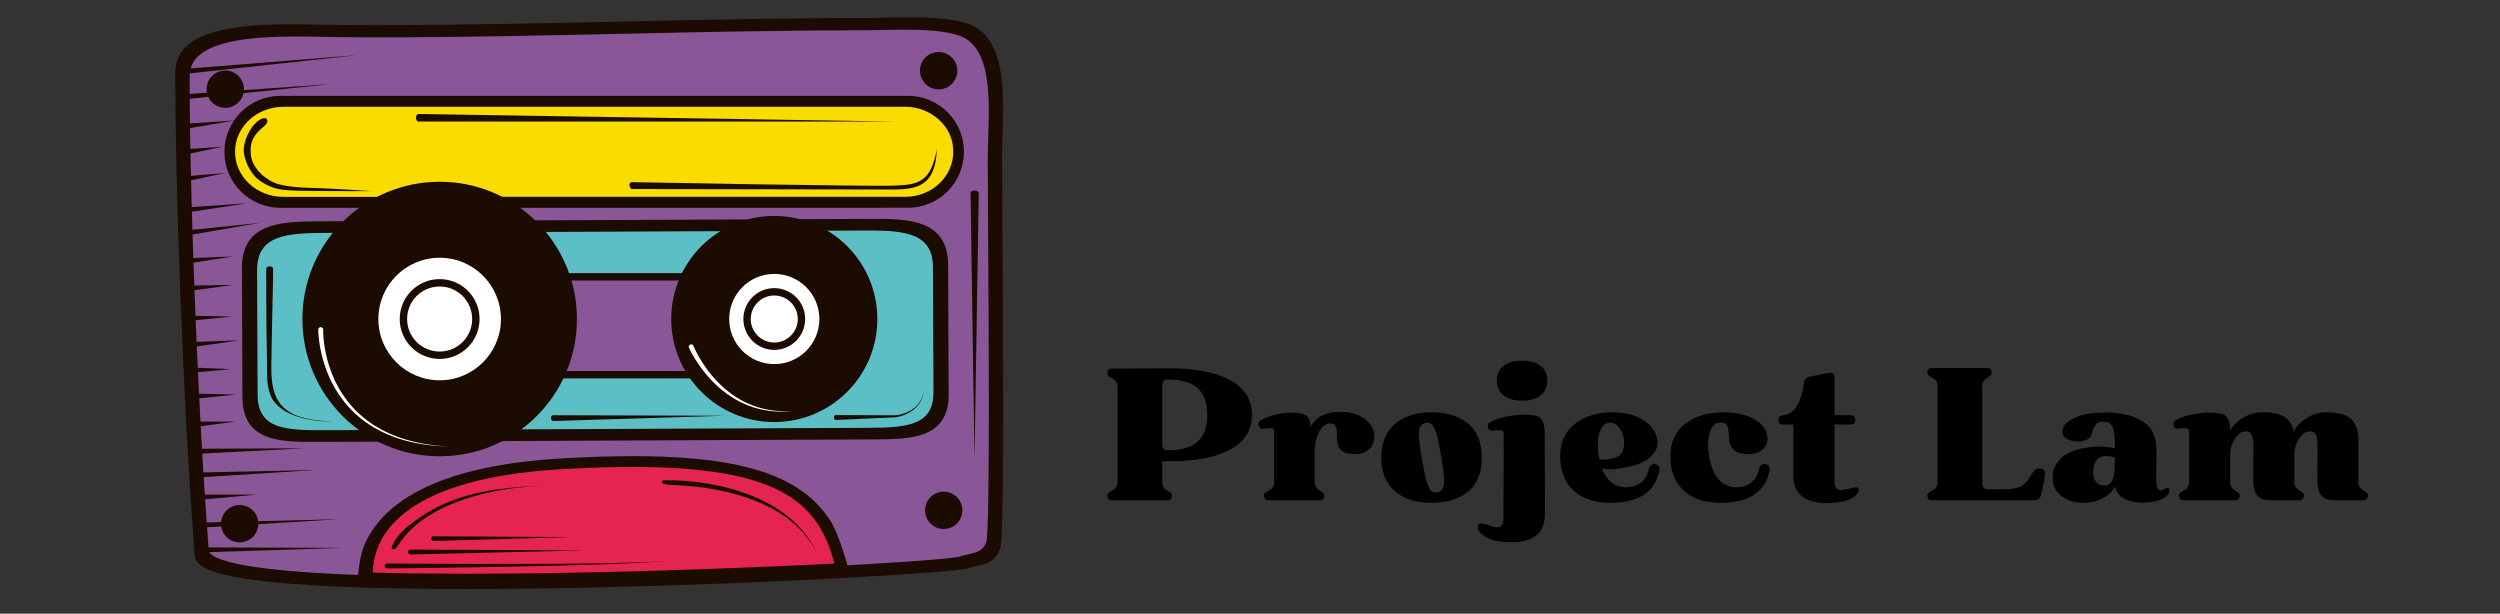<?xml version="1.0" encoding="utf-8"?>
<!-- Generator: Adobe Illustrator 24.1.2, SVG Export Plug-In . SVG Version: 6.00 Build 0)  -->
<svg version="1.1" id="Layer_1" xmlns="http://www.w3.org/2000/svg" xmlns:xlink="http://www.w3.org/1999/xlink" x="0px" y="0px"
	 viewBox="0 0 1874 460" style="enable-background:new 0 0 1874 460;" xml:space="preserve">
<rect x="0" y="0" width="1874" height="460" fill="#333333" stroke="none"/>
<style type="text/css">
	.st0{fill:#895698;}
	.st1{fill:#5CBFC6;}
	.st2{fill:#1C0B00;}
	.st3{fill:#FBDC01;}
	.st4{fill:#FFFFFF;}
	.st5{fill:#E52452;}
</style>
<g>
	<path class="st0" d="M645.13,19.95c-129.11,0-258.17,6.1-387.37,5.16c-37.84-0.28-116.76-6.36-116.88,31.8
		c-0.22,71.98,4.84,233.37,14.26,356.35c3.16,41.17,546.93,12.49,563.55,6.61c8.83-3.12,17.76-1.64,21.85-12.72
		c3.69-9.96,1.17-244.54,1.17-287.36c0-32.16,7.07-82.8-21.21-94.98C702.96,17.25,664.22,19.95,645.13,19.95z"/>
	<path class="st1" d="M708.04,198.54c-0.12-29.65-23.93-31.85-53.3-31.72l-417.7,1.87c-29.37,0.13-53.16,2.54-53.05,32.2l0.41,97.06
		c0.12,29.65,23.93,30.67,53.3,30.54l417.7-1.87c29.37-0.13,53.17-1.36,53.05-31.02L708.04,198.54z M641.57,258.98
		c0,12.09-9.8,21.89-21.89,21.89l-326.93,0.01c-12.09,0-21.89-9.8-21.89-21.89l0-29.59c0-12.09,9.8-21.89,21.89-21.89l326.93-0.01
		c12.09,0,21.89,9.8,21.89,21.89L641.57,258.98z"/>
	<path class="st2" d="M710.71,198.53c-0.03-7.59-1.55-13.75-4.45-18.6c-2.17-3.64-5.09-6.5-8.51-8.66
		c-5.14-3.25-11.36-5.01-18.26-6.01c-6.91-0.99-14.54-1.21-22.56-1.21c-0.73,0-1.46,0-2.19,0l-417.7,1.87
		c-14.72,0.09-28.22,0.63-38.55,5.22c-5.16,2.3-9.55,5.73-12.56,10.63c-3.02,4.9-4.59,11.15-4.59,18.89l0,0.24l0.41,97.05
		c0.03,7.49,1.51,13.52,4.34,18.25c2.12,3.55,4.99,6.31,8.34,8.38c5.04,3.11,11.11,4.72,17.86,5.62c6.75,0.89,14.21,1.05,22.07,1.05
		c1.11,0,2.23-0.01,3.36-0.01l417.7-1.87c7.34-0.03,14.38-0.13,20.88-0.74c4.87-0.46,9.43-1.2,13.59-2.44
		c3.12-0.93,6.02-2.15,8.62-3.78c3.91-2.42,7.15-5.8,9.32-10.23c2.18-4.43,3.29-9.85,3.29-16.38l0-0.22v-0.01L710.71,198.53z
		 M699.74,293.82c0,6.7-1.37,11.5-3.65,15.05c-1.72,2.67-3.98,4.7-6.84,6.32c-4.28,2.42-9.94,3.83-16.55,4.59
		c-6.61,0.76-14.15,0.88-22.18,0.92l-407.98,1.79c-1.1,0-2.19,0.01-3.26,0.01c-6.76,0-13.12-0.12-18.8-0.72
		c-4.26-0.44-8.13-1.16-11.5-2.24c-5.06-1.64-8.91-4.06-11.57-7.7c-2.66-3.64-4.27-8.68-4.31-15.99l-0.4-93.05l0-0.2
		c0.01-6.7,1.37-11.58,3.66-15.25c1.73-2.76,4.01-4.89,6.88-6.61c4.29-2.57,9.94-4.14,16.54-5.01c6.6-0.88,14.13-1.09,22.14-1.13
		l407.98-1.8c0.71,0,1.42-0.01,2.12-0.01c6.88,0,13.37,0.17,19.18,0.84c4.35,0.5,8.32,1.28,11.78,2.45
		c5.2,1.76,9.17,4.32,11.93,8.11c2.75,3.79,4.4,8.97,4.44,16.38l0.4,93.05V293.82z"/>
	<path class="st3" d="M719.83,113.79c0,21.65-17.55,39.21-39.2,39.21l-470.47,0.02c-21.65,0-39.21-17.55-39.21-39.2
		c0-21.65,17.55-39.21,39.21-39.21l470.47-0.02C702.28,74.58,719.83,92.13,719.83,113.79z"/>
	<path class="st2" d="M641.57,258.98l-2.77,0c0,5.29-2.14,10.06-5.6,13.52c-3.47,3.46-8.23,5.6-13.52,5.6l-326.93,0.01
		c-5.29,0-10.05-2.14-13.52-5.6c-3.46-3.47-5.6-8.23-5.6-13.52l0-29.59c0-5.29,2.14-10.05,5.6-13.52c3.47-3.46,8.23-5.6,13.52-5.6
		l326.93-0.01c5.29,0,10.06,2.14,13.52,5.6c3.47,3.47,5.6,8.23,5.6,13.52l0,29.59L641.57,258.98l2.77,0l0-29.59
		c0-13.62-11.04-24.66-24.66-24.66l-326.93,0.01c-13.62,0-24.66,11.04-24.66,24.66l0,29.59c0,13.62,11.04,24.66,24.66,24.66
		l326.93-0.01c13.62,0,24.66-11.04,24.66-24.66L641.57,258.98z"/>
	<path class="st2" d="M680.63,71.84l-470.47,0.02c-23.17,0-41.95,18.78-41.95,41.95c0,23.17,18.78,41.95,41.95,41.95l470.47-0.02
		c23.17,0,41.94-18.78,41.94-41.95C722.57,90.62,703.8,71.84,680.63,71.84z M704.03,137.65c-6.55,6.11-15.56,9.88-25.55,9.88
		l-466.17,0.02c-9.99,0-19-3.77-25.55-9.88c-6.54-6.11-10.58-14.53-10.58-23.86c0-9.33,4.04-17.75,10.58-23.86
		c6.55-6.11,15.56-9.88,25.55-9.88l466.17-0.02c9.98,0,19,3.77,25.55,9.88c6.54,6.11,10.53,13.78,10.53,23.86
		C714.55,123.11,710.57,131.53,704.03,137.65z"/>
	<path class="st2" d="M432.46,239.13c0,56.83-46.07,102.89-102.89,102.89c-56.83,0-102.89-46.06-102.89-102.89
		c0-56.82,46.06-102.89,102.89-102.89C386.39,136.24,432.46,182.31,432.46,239.13z"/>
	<path class="st4" d="M378.27,239.13c0,26.9-21.81,48.71-48.7,48.71c-26.9,0-48.71-21.8-48.71-48.7c0-26.9,21.8-48.71,48.7-48.71
		C356.46,190.43,378.27,212.23,378.27,239.13z"/>
	<path class="st2" d="M378.27,239.13l-2.77,0c0,12.7-5.14,24.16-13.46,32.48c-8.32,8.32-19.79,13.45-32.48,13.46
		c-12.7,0-24.16-5.14-32.48-13.45c-8.32-8.32-13.45-19.79-13.45-32.48c0-12.69,5.14-24.16,13.45-32.48
		c8.32-8.32,19.79-13.45,32.48-13.46c12.69,0,24.16,5.14,32.48,13.45c8.32,8.32,13.46,19.79,13.46,32.48L378.27,239.13l2.77,0
		c0-28.43-23.05-51.47-51.48-51.47c-28.43,0-51.47,23.04-51.47,51.48c0,28.43,23.04,51.47,51.48,51.47
		c28.42,0,51.47-23.04,51.47-51.48L378.27,239.13z"/>
	<path class="st2" d="M356.71,239.13l-2.77,0c0,6.74-2.72,12.82-7.14,17.25c-4.42,4.42-10.5,7.14-17.24,7.15
		c-6.74,0-12.82-2.73-17.25-7.15c-4.42-4.42-7.14-10.5-7.14-17.24c0-6.74,2.72-12.82,7.14-17.24c4.42-4.42,10.5-7.14,17.25-7.14
		c6.74,0,12.82,2.72,17.24,7.14c4.42,4.42,7.14,10.5,7.14,17.24L356.71,239.13l2.77,0c0-16.52-13.39-29.91-29.92-29.92
		c-16.53,0-29.92,13.4-29.93,29.92c0,16.52,13.4,29.92,29.93,29.93c16.53,0,29.91-13.41,29.92-29.93L356.71,239.13z"/>
	<path class="st2" d="M657.65,239.12c0,42.66-34.59,77.25-77.25,77.25c-42.68,0-77.25-34.59-77.25-77.25
		c0-42.66,34.57-77.25,77.25-77.25C623.06,161.88,657.65,196.46,657.65,239.12z"/>
	<path class="st4" d="M616.97,239.13c0,20.2-16.38,36.57-36.57,36.57c-20.19,0-36.57-16.37-36.57-36.57
		c0-20.2,16.37-36.57,36.56-36.57C600.58,202.56,616.97,218.93,616.97,239.13z"/>
	<path class="st2" d="M616.97,239.13l-2.77,0c0,9.34-3.78,17.78-9.9,23.9c-6.13,6.12-14.56,9.9-23.9,9.9
		c-9.34,0-17.77-3.78-23.9-9.9c-6.12-6.12-9.9-14.56-9.9-23.9c0-9.34,3.78-17.78,9.9-23.9c6.12-6.12,14.56-9.9,23.9-9.9
		c9.34,0,17.77,3.78,23.9,9.9c6.12,6.12,9.9,14.56,9.9,23.9L616.97,239.13l2.77,0c0-21.73-17.62-39.33-39.34-39.33
		c-21.72,0-39.33,17.6-39.33,39.33c0,21.73,17.61,39.33,39.33,39.33c21.72,0,39.33-17.61,39.34-39.34L616.97,239.13z"/>
	<path class="st2" d="M600.78,239.13l-2.77,0c0,4.87-1.97,9.26-5.16,12.46c-3.2,3.19-7.59,5.16-12.46,5.16
		c-4.88,0-9.26-1.97-12.46-5.16c-3.19-3.2-5.16-7.58-5.16-12.46c0-4.87,1.97-9.26,5.16-12.46c3.2-3.19,7.59-5.16,12.46-5.16
		c4.87,0,9.26,1.97,12.46,5.16c3.19,3.2,5.16,7.59,5.16,12.46L600.78,239.13l2.77,0c0-12.79-10.37-23.16-23.16-23.16
		c-12.79,0-23.16,10.37-23.16,23.16c0,12.79,10.37,23.15,23.16,23.16c12.79,0,23.15-10.37,23.15-23.16L600.78,239.13z"/>
	<path class="st5" d="M628.9,425.03c-13.59-59.67-56.31-84.77-207.99-76.1c-132.45,7.58-145.07,59.97-144.12,82.97
		C383.11,434.94,531.31,430.06,628.9,425.03z"/>
	<path class="st2" d="M622.52,390.4c-5.26-8.17-11.89-15.34-20.17-21.44c-12.43-9.15-28.53-15.9-49.42-20.37
		c-20.9-4.47-46.61-6.67-78.41-6.67c-16.62,0-34.89,0.61-55,1.81c-66.6,3.99-104.42,19.37-125.78,37.52
		c-10.67,9.07-17.16,18.83-20.94,28.04c-3.79,9.2-4.84,26.34-4.81,27.16c0.07,1.57,1.27,2.82,2.78,2.86
		c23.59,0.7,49.17,1.01,75.78,1.01c97.44,0,208.87-4.17,288.07-8.44c0.85-0.05,1.62-0.47,2.13-1.18
		C637.26,429.99,629.54,401.29,622.52,390.4z M279.52,429.21c0.05-5.62,1.02-12.64,4.25-20.15c4.99-11.56,15.29-24.41,36.4-35.21
		c21.1-10.79,53.04-19.41,100.9-22.15c19.39-1.11,36.98-1.66,52.94-1.66c27.15,0,49.57,1.6,68.07,4.79
		c27.75,4.79,46.57,13.11,59.5,24.79c6.48,5.85,11.52,12.55,15.51,20.2c3.54,6.78,6.24,14.32,8.33,22.62
		c-76.38,3.89-182.48,7.63-275.33,7.64C325.36,430.07,301.56,429.81,279.52,429.21z"/>
	<path class="st2" d="M182.88,66.84c0,7.73-6.27,14-14.01,14c-7.73,0-14-6.27-14-14c0-7.73,6.27-14,14-14
		C176.61,52.84,182.88,59.11,182.88,66.84z"/>
	<path class="st2" d="M193.66,392.56c0,7.73-6.27,14-14,14c-7.73,0-14-6.27-14-14c0-7.73,6.27-14,14-14
		C187.39,378.56,193.66,384.83,193.66,392.56z"/>
	<circle class="st2" cx="707.4" cy="382.54" r="14"/>
	<path class="st2" d="M717.6,52.99c0,7.73-6.27,14-14,14c-7.73,0-14-6.27-14-14c0-7.73,6.27-14,14-14
		C711.33,38.99,717.6,45.26,717.6,52.99z"/>
	<path class="st2" d="M751.14,117.9c0-10.77,0.8-23.79,0.8-36.85c-0.01-13.06-0.79-26.18-4.14-37.34c-1.68-5.58-4.01-10.69-7.28-15
		c-3.26-4.31-7.49-7.81-12.75-10.06c-5.68-2.43-12.97-3.79-21.02-4.6c-8.04-0.81-16.82-1.04-25.34-1.04
		c-12.12,0-23.74,0.48-31.76,0.47c-122.63,0.01-245.11,5.35-367.6,5.35c-9.46,0-18.93-0.03-28.39-0.1
		c-9.77-0.07-22.32-0.52-35.61-0.52c-19.54,0.01-40.64,0.96-57.23,5.68c-8.29,2.38-15.5,5.69-20.81,10.56
		c-2.65,2.44-4.81,5.27-6.3,8.54c-1.49,3.26-2.29,6.92-2.3,10.92c-0.01,1.55-0.01,3.15-0.01,4.78c0,75.52,5.16,235.47,14.6,358.08
		c0.13,1.71,0.84,3.28,1.88,4.58c1.95,2.43,4.9,4.19,8.76,5.81c6.76,2.8,16.48,5.01,28.8,6.86c36.9,5.52,97,7.53,164.11,7.53
		c81.15,0,172.46-2.98,244.78-6.4c36.16-1.71,67.56-3.53,90.58-5.15c11.51-0.81,20.92-1.57,27.8-2.24c3.44-0.33,6.25-0.65,8.39-0.94
		c1.07-0.14,1.97-0.28,2.72-0.42c0.76-0.14,1.33-0.26,1.91-0.46c4.12-1.47,8.6-1.87,13.01-3.45c2.19-0.8,4.38-1.94,6.3-3.76
		c1.93-1.81,3.53-4.25,4.7-7.4c0.22-0.63,0.32-1.16,0.43-1.84c0.19-1.25,0.35-2.92,0.5-5.08c0.5-7.51,0.82-20.82,1.03-37.86
		c0.2-17.03,0.28-37.76,0.28-59.97C752,232.93,751.14,142.98,751.14,117.9z M740.82,374.5c-0.15,9.14-0.36,16.74-0.62,22.29
		c-0.13,2.77-0.28,5.03-0.43,6.68c-0.08,0.82-0.16,1.5-0.23,1.98c-0.04,0.24-0.07,0.44-0.1,0.57l-0.03,0.14l0,0.01l0,0
		c-0.91,2.44-2,4.01-3.22,5.17c-0.92,0.87-1.94,1.52-3.12,2.05c-1.77,0.81-3.89,1.33-6.26,1.86c-2.37,0.53-4.99,1.06-7.7,2.01
		c-0.05,0.02-0.49,0.14-1.09,0.25c-2.41,0.45-7.7,1.05-15.22,1.72c-52.74,4.69-216.65,13.08-351.62,13.08
		c-53.49,0-102.46-1.32-138.1-4.69c-17.81-1.68-32.31-3.89-42.23-6.64c-4.95-1.36-8.76-2.89-11.16-4.39
		c-1.2-0.75-2.03-1.48-2.51-2.1c-0.17-0.22-0.3-0.42-0.39-0.6l100.01-3.19l-100.48-0.37c-0.38-4.96-0.75-9.99-1.11-15.06l98.98-6.07
		l-99.24,2.43c-0.41-5.74-0.8-11.55-1.19-17.4l38.86-3.48l-39.09,0c-0.28-4.35-0.56-8.72-0.84-13.11l84.16-5.34l-84.38,1.79
		c-0.29-4.68-0.57-9.39-0.85-14.11l76.69-3.96l-76.9,0.36c-0.32-5.62-0.64-11.27-0.95-16.93l25.89-3.41l-26.07,0
		c-0.31-5.81-0.62-11.63-0.91-17.45l27.94-2.88l-28.12-0.58c-0.27-5.38-0.53-10.76-0.79-16.14l24.36-2.23l-24.52-1.12
		c-0.25-5.32-0.49-10.63-0.73-15.92l31.82-4.61l-31.97,1.16c-0.24-5.43-0.47-10.84-0.69-16.23l27.4-2.77l-27.53-0.55
		c-0.26-6.44-0.51-12.84-0.75-19.18l29.48-4.02l-29.61,0.58c-0.22-5.8-0.42-11.56-0.62-17.24l29.63-4.62l-29.75,1.16
		c-0.2-5.95-0.39-11.82-0.57-17.61l50.53-8.76l-50.64,5.25c-0.14-4.59-0.27-9.12-0.4-13.58l41.11-6.31l-41.21,2.86
		c-0.19-6.86-0.36-13.56-0.52-20.08l25.7-5.54l-25.78,2.21c-0.13-5.75-0.25-11.35-0.36-16.79l24.1-5.11l-24.17,1.7
		c-0.1-5.39-0.19-10.6-0.26-15.63l33.99-5.76l-34.04,2.3c-0.09-6.52-0.15-12.71-0.19-18.51l105.77-11l-105.79,7.35
		c-0.01-3.04-0.02-5.97-0.02-8.78c0-1.6,0-3.16,0.01-4.68c0-0.66,0.04-1.29,0.09-1.91l126.25-13.73l-125.6,10.02
		c0.27-0.97,0.6-1.89,1-2.77c1.95-4.28,5.53-7.79,10.55-10.67c7.51-4.31,18.17-7.01,30.03-8.54c11.87-1.54,24.95-1.96,37.43-1.95
		c12.95,0,25.24,0.44,34.96,0.51c9.31,0.07,18.62,0.1,27.94,0.1c120.54-0.01,240.9-5.26,361.23-5.26c8.06,0,19.42-0.47,31.21-0.47
		c8.28,0,16.76,0.23,24.38,1c7.62,0.76,14.39,2.09,19.11,4.12c4.3,1.85,7.64,4.61,10.35,8.18c4.06,5.34,6.63,12.58,8.13,20.91
		c1.51,8.32,1.95,17.68,1.95,27.12c0,12.61-0.79,25.36-0.79,36.21c0,24.72,0.84,113.07,0.84,185.42
		C741.25,331.8,741.13,356.22,740.82,374.5z"/>
	<path class="st2" d="M733.67,144.65l-3.19,200.24l-2.95-200.21c-0.03-1.02,1.32-1.86,3.01-1.88c1.69-0.02,3.09,0.79,3.13,1.81
		V144.65z"/>
	<path class="st2" d="M497.86,360c0.15-0.01,0.29-0.01,0.43-0.02c41.5-0.4,97.87,14,114.9,56.88c-5.95-14.08-17.3-25.43-30.4-33.33
		c-16.34-9.85-35.31-14.93-54.03-17.83c-9.78-1.52-19.71-1.86-29.57-2.52c-1.55-0.1-3.69-1.28-2.8-2.56
		C496.71,360.18,497.29,360.04,497.86,360z"/>
	<path class="st2" d="M290.25,422.41c0,0,13.09,0.08,32.73,0.2c9.82,0.03,21.28,0.07,33.55,0.1c12.27-0.01,25.37-0.02,38.46-0.03
		c13.09-0.03,26.18-0.09,38.46-0.25c6.14-0.06,12.07-0.13,17.7-0.19c5.63-0.13,10.94-0.25,15.85-0.36
		c4.91-0.12,9.41-0.23,13.39-0.33c3.99-0.21,7.46-0.39,10.32-0.53c5.72-0.3,8.99-0.47,8.99-0.47s-3.27,0.23-8.98,0.62
		c-2.86,0.2-6.33,0.44-10.31,0.71c-3.99,0.17-8.48,0.36-13.39,0.57c-4.91,0.2-10.23,0.42-15.85,0.64
		c-5.63,0.16-11.56,0.33-17.69,0.5c-12.27,0.38-25.37,0.67-38.46,0.93c-13.1,0.24-26.19,0.48-38.46,0.71
		c-12.28,0.18-23.74,0.34-33.56,0.49c-19.64,0.22-32.74,0.37-32.74,0.37c-1.02,0.01-1.85-0.8-1.87-1.82
		c-0.01-1.02,0.81-1.86,1.83-1.87H290.25z"/>
	<path class="st2" d="M204.73,201.51c0,10.73-0.4,21.48-0.6,32.2c-0.2,10.56-0.46,21.13-0.59,31.69c-0.12,9.57-0.8,20.43,2.38,29.62
		c2.89,8.35,9.31,14.07,17.67,16.94c8.36,2.86,17.22,3.69,26.05,3.93c-14.87,0.38-38.9-3.24-46.29-18.35
		c-3.82-7.82-3.08-18.11-3.24-26.6c-0.65-34.72-0.56-69.45-0.56-69.45c-0.02-1.02,1.12-1.86,2.55-1.87c1.43-0.01,2.6,0.8,2.62,1.82
		C204.73,201.46,204.73,201.51,204.73,201.51z"/>
	<path class="st2" d="M313.69,85.43l356.16,5.65L313.67,91.1c-1.02,0-1.85-1.27-1.85-2.83c0-1.56,0.83-2.83,1.85-2.83H313.69z"/>
	<path class="st2" d="M198.06,94.54c-8.14,6.59-11.1,12.14-9.99,21.75c0.94,8.15,7.94,16.55,17.76,20.73
		c8.14,3.46,23.67,3.73,35.14,4.08c8.42,0.25,38.1,2.19,38.1,2.19s-26.47,0.01-38.36-0.11c-11.13-0.11-24.93-0.03-31.55-1.37
		c-8.74-1.77-15.1-6.63-17.02-8.51c-4.95-4.87-8.07-11.49-9.25-18.12c-1.29-7.28,3.7-19.23,10.36-24.41
		C199.91,85.59,202.9,90.62,198.06,94.54z"/>
	<path class="st2" d="M670.19,139.13c17.25-0.67,27.61-1.78,32.06-27.53c-0.75,28.34-15.55,30.19-32.04,30.46c0,0-0.02,0-0.03,0
		l-196.55-0.35c-1.02,0-1.84-2.31-1.84-3.33c0-1.02,0.83-1.84,1.85-1.84C473.64,136.54,656.36,139.95,670.19,139.13z"/>
	<path class="st2" d="M414.75,311.25l129.26,0.39l-129.18,3.93c-0.97,0.03-1.79-0.91-1.83-2.1c-0.04-1.19,0.72-2.18,1.69-2.22
		L414.75,311.25z"/>
	<path class="st2" d="M626.68,311.13c0,0,18.62,0.08,37.24,0.15c2.33,0.01,4.66,0.02,6.95,0.03c2.15-0.05,4.41-0.62,6.46-1.27
		c2.07-0.69,4.01-1.59,5.76-2.65c1.71-1.13,3.29-2.34,4.51-3.77c0.31-0.35,0.62-0.69,0.91-1.03c0.26-0.38,0.51-0.75,0.75-1.11
		c0.24-0.36,0.48-0.72,0.71-1.06c0.19-0.38,0.37-0.75,0.54-1.1c0.78-1.39,1.11-2.79,1.49-3.9c0.31-1.13,0.39-2.08,0.52-2.7
		c0.11-0.63,0.16-0.96,0.16-0.96s-0.05,0.34-0.13,0.97c-0.11,0.63-0.15,1.58-0.43,2.73c-0.33,1.13-0.62,2.57-1.36,4.03
		c-0.17,0.37-0.33,0.76-0.51,1.15c-0.22,0.36-0.45,0.73-0.69,1.12c-0.24,0.38-0.48,0.77-0.73,1.17c-0.29,0.36-0.59,0.72-0.9,1.1
		c-1.2,1.53-2.78,2.86-4.5,4.11c-1.76,1.18-3.73,2.21-5.83,3.02c-2.13,0.78-4.3,1.47-6.73,1.66c-2.29,0.1-4.62,0.21-6.94,0.31
		c-18.61,0.85-37.22,1.69-37.22,1.69c-0.87,0.04-1.6-0.76-1.63-1.77c-0.03-1.02,0.64-1.88,1.51-1.92L626.68,311.13z"/>
	<path class="st4" d="M242.26,247.12c0,0-0.09,2.13,0.23,6.03c0.31,3.87,1.03,9.41,2.7,15.9c0.86,3.23,1.89,6.71,3.3,10.28
		c1.36,3.59,3.06,7.27,5.1,10.92c1.97,3.7,4.47,7.25,7.12,10.76c1.44,1.66,2.76,3.45,4.35,5.02l2.31,2.42l2.47,2.27
		c1.61,1.57,3.43,2.87,5.16,4.29c1.77,1.37,3.66,2.55,5.46,3.83c1.91,1.11,3.78,2.26,5.69,3.3c1.95,0.95,3.85,1.95,5.77,2.82
		c1.95,0.8,3.88,1.59,5.76,2.36c1.93,0.65,3.82,1.28,5.66,1.89c1.84,0.62,3.69,1.01,5.45,1.5c0.88,0.24,1.75,0.46,2.61,0.69
		c0.87,0.17,1.71,0.34,2.54,0.51c1.66,0.33,3.26,0.64,4.78,0.94c1.52,0.27,2.98,0.42,4.35,0.62c2.73,0.39,5.12,0.71,7.1,0.81
		c3.95,0.31,6.21,0.48,6.21,0.48s-2.26-0.12-6.22-0.32c-1.99-0.05-4.38-0.31-7.13-0.63c-1.37-0.16-2.84-0.28-4.38-0.51
		c-1.53-0.26-3.14-0.54-4.82-0.82c-0.84-0.14-1.7-0.29-2.57-0.44c-0.86-0.2-1.74-0.41-2.63-0.62c-1.78-0.45-3.66-0.8-5.53-1.37
		c-1.87-0.57-3.79-1.16-5.76-1.76c-1.92-0.73-3.88-1.48-5.88-2.24c-1.97-0.83-3.92-1.8-5.92-2.71c-1.96-1.01-3.89-2.13-5.86-3.21
		c-1.87-1.25-3.83-2.41-5.67-3.76c-1.8-1.39-3.7-2.69-5.39-4.25l-2.6-2.26l-2.43-2.42c-1.67-1.57-3.08-3.37-4.6-5.04
		c-2.81-3.54-5.48-7.13-7.6-10.88c-2.2-3.71-4.05-7.46-5.54-11.12c-1.55-3.64-2.7-7.2-3.67-10.52c-1.89-6.65-2.79-12.36-3.21-16.38
		c-0.22-2.01-0.32-3.61-0.36-4.7c-0.02-0.56-0.03-0.99-0.04-1.28c0-0.28,0-0.43,0-0.43v-0.01c-0.01-1.02,0.81-1.85,1.83-1.86
		c1.02-0.01,1.85,0.81,1.87,1.83L242.26,247.12z"/>
	<path class="st4" d="M519.85,259.29c0,0,0.51,1.32,1.67,3.66c1.15,2.31,2.9,5.6,5.34,9.34c1.2,1.88,2.61,3.85,4.14,5.9
		c1.58,2.01,3.26,4.14,5.16,6.18c1.87,2.07,3.93,4.11,6.12,6.06c2.2,1.95,4.52,3.82,6.98,5.53c1.2,0.9,2.5,1.63,3.74,2.46
		c1.28,0.76,2.57,1.49,3.86,2.19c2.62,1.34,5.26,2.54,7.9,3.5c2.63,0.98,5.25,1.74,7.76,2.33c1.26,0.26,2.49,0.55,3.68,0.77
		c1.21,0.18,2.37,0.35,3.48,0.51c2.24,0.24,4.31,0.43,6.15,0.47c1.84,0,3.44,0.1,4.76,0.01c2.64-0.13,4.15-0.21,4.15-0.21
		s-1.51,0.13-4.14,0.37c-1.32,0.14-2.93,0.1-4.78,0.17c-1.85,0.03-3.93-0.09-6.2-0.24c-1.13-0.12-2.31-0.25-3.53-0.38
		c-1.21-0.17-2.46-0.42-3.75-0.63c-2.56-0.51-5.25-1.17-7.96-2.06c-2.72-0.87-5.46-2-8.19-3.26c-1.35-0.67-2.7-1.36-4.04-2.09
		c-1.3-0.79-2.66-1.5-3.92-2.37c-2.58-1.65-5.04-3.48-7.37-5.4c-2.32-1.92-4.52-3.93-6.52-5.99c-2.04-2.03-3.85-4.14-5.55-6.16
		c-1.66-2.05-3.19-4.02-4.5-5.91c-2.66-3.76-4.6-7.09-5.9-9.46c-1.28-2.36-1.93-3.84-1.93-3.84l-0.01-0.03
		c-0.41-0.93,0.02-2.02,0.96-2.43c0.93-0.41,2.02,0.02,2.43,0.96L519.85,259.29z"/>
	<path class="st2" d="M293.93,409.38c3.88-10.49,16.83-19.13,25.93-24.8c24.66-15.38,54.32-19.03,82.75-20.35
		c3.44-0.16,5.41-0.25,5.43-0.25c-26.98,1.22-55.49,6-79.86,18.71c-11.96,6.24-22.87,14.98-30,26.42c-0.66,1.06-1.41,2.24-2.62,2.56
		C293.37,412.23,293.37,410.88,293.93,409.38z"/>
	<path class="st2" d="M307.77,411.96l131.04,0.61l-131.01,3.08c-1.02,0.02-1.86-0.78-1.89-1.8c-0.02-1.02,0.78-1.86,1.8-1.89H307.77
		z"/>
	<path class="st2" d="M324.76,401.99l103.75,0.59l-103.72,2.96c-0.81,0.02-1.48-0.75-1.5-1.73c-0.02-0.98,0.62-1.79,1.43-1.81
		L324.76,401.99z"/>
</g>
<g>
	<path d="M831.28,282.15c-1.19-0.82-1.55-2-1.09-3.55c0.45-1.55,1.37-2.32,2.73-2.32l43.89-0.14c19.23-0.09,34.32,2.85,45.26,8.82
		c10.94,5.97,16.41,14.65,16.41,26.05c0,11.4-5.42,20.03-16.27,25.91c-10.85,5.88-25.98,8.82-45.39,8.82h-5.61v15.86
		c0,2.55,1.18,4.56,3.56,6.02c0.18,0.09,0.96,0.59,2.32,1.5c1.18,0.82,1.55,2.01,1.09,3.55c-0.46,1.55-1.41,2.32-2.87,2.32h-42.25
		c-1.46,0-2.42-0.77-2.87-2.32c-0.46-1.55-0.09-2.73,1.09-3.55c0.27-0.18,1.18-0.73,2.73-1.64c2.1-1,3.33-2.78,3.69-5.33v-72.46
		c0-2.64-1.23-4.65-3.69-6.02C833.11,283.2,832.19,282.7,831.28,282.15z M871.21,291.04v41.29v1.09c0,1.28,0.36,2.28,1.09,3.01
		c0.73,0.73,1.73,1.09,3.01,1.09c10.12,0,17.59-2.14,22.42-6.43c4.83-4.28,7.25-10.94,7.25-19.96c0-9.11-2.39-15.84-7.18-20.17
		c-4.78-4.33-12.28-6.49-22.49-6.49c-1.19-0.09-2.17,0.25-2.94,1.03c-0.78,0.78-1.16,1.8-1.16,3.08v1.09V291.04z"/>
	<path d="M946.13,321.39c-1.55-0.18-2.46-1.12-2.74-2.8c-0.27-1.69,0.32-2.89,1.78-3.62c4.37-2.46,9.66-4.17,15.86-5.13
		c6.2-0.96,11.53-0.75,16,0.62c3.28,1,5.1,4.15,5.47,9.43c3.55-6.29,9.11-9.89,16.68-10.8c9.11-1.09,16.59,0.25,22.42,4.03
		c5.83,3.78,8.7,8.59,8.61,14.42c-0.09,4.1-1.64,7.38-4.65,9.84c-3.01,2.46-7.29,3.42-12.85,2.87c-3.47-0.36-6.02-1.39-7.66-3.08
		c-1.64-1.69-2.55-3.65-2.73-5.88c-0.18-2.23-0.25-4.42-0.21-6.56c0.04-2.14-0.27-3.92-0.96-5.33c-0.68-1.41-2.03-2.07-4.03-1.98
		c-2.83,0.09-5.15,1.46-6.97,4.1c-1.82,2.64-3.06,5.47-3.69,8.48c-0.64,3.01-0.96,6.02-0.96,9.02v22.56c0,2.46,1.18,4.47,3.55,6.02
		c0.18,0.09,0.96,0.59,2.32,1.5c1.18,0.82,1.55,2.01,1.09,3.55c-0.46,1.55-1.41,2.32-2.87,2.32h-39.1c-1.46,0-2.42-0.77-2.87-2.32
		c-0.46-1.55-0.09-2.73,1.09-3.55c0.55-0.36,1.46-0.91,2.74-1.64c2.46-1.18,3.69-3.14,3.69-5.88v-37.87c0-1.28-0.41-2.1-1.23-2.46
		c-0.82-0.36-2.19-0.43-4.1-0.21C947.91,321.28,946.68,321.39,946.13,321.39z"/>
	<path d="M1073.01,376.9c-11.58,0-20.74-2.94-27.48-8.82c-6.75-5.88-10.12-14.24-10.12-25.09c0-10.85,3.37-19.21,10.12-25.09
		c6.74-5.88,15.9-8.82,27.48-8.82c11.76,0,20.99,2.85,27.69,8.54c6.7,5.7,10.05,14.15,10.05,25.36c0,11.21-3.35,19.67-10.05,25.36
		C1094,374.05,1084.77,376.9,1073.01,376.9z M1075.4,321.25c-1.5-3.37-3.76-4.78-6.77-4.24c-3.01,0.55-4.67,2.73-4.99,6.56
		c-0.32,3.83,0.43,10.71,2.26,20.65c1.73,10.3,3.33,17.16,4.79,20.58c1.46,3.42,3.69,4.85,6.7,4.31c3.01-0.55,4.67-2.76,4.99-6.63
		c0.32-3.87-0.39-10.78-2.12-20.71C1078.52,331.46,1076.91,324.63,1075.4,321.25z"/>
	<path d="M1133.85,406.43c-3.92,0.09-7.5-0.16-10.73-0.75c-3.24-0.59-5.83-1.37-7.79-2.32c-1.96-0.96-3.58-2.01-4.85-3.14
		c-1.28-1.14-2.1-2.26-2.46-3.35c-0.36-1.09-0.41-2.1-0.14-3.01c0.27-1,0.98-1.53,2.12-1.57c1.14-0.05,2.37,0.16,3.69,0.62
		c1.32,0.45,2.8,0.96,4.44,1.5c1.64,0.55,2.96,0.82,3.96,0.82c3.28,0,4.92-2.23,4.92-6.7l0.14-63.3c0-1.28-0.41-2.1-1.23-2.46
		c-0.82-0.36-2.21-0.43-4.17-0.21c-1.96,0.23-3.21,0.34-3.76,0.34c-1.55-0.18-2.46-1.12-2.73-2.8c-0.27-1.69,0.32-2.89,1.78-3.62
		c4.28-2.46,10.14-4.17,17.57-5.13c7.43-0.96,13.33-0.75,17.71,0.62c3.56,1.09,5.42,5.29,5.61,12.58l0.14,60.84
		C1158.05,399.23,1149.99,406.25,1133.85,406.43z M1127.08,296.37c-3.33-2.64-4.99-6.33-4.99-11.07c0-4.74,1.66-8.41,4.99-11.01
		c3.33-2.6,8-3.9,14.02-3.9c5.92,0,10.53,1.3,13.81,3.9c3.28,2.6,4.92,6.27,4.92,11.01c0,4.74-1.64,8.43-4.92,11.07
		c-3.28,2.64-7.89,3.97-13.81,3.97C1135.08,300.34,1130.41,299.02,1127.08,296.37z"/>
	<path d="M1169.54,342.99c-0.27-10.75,3.3-19.09,10.73-25.02c7.43-5.92,17.02-8.89,28.78-8.89c9.21,0,16.79,1.94,22.76,5.81
		c5.97,3.88,9.46,8.68,10.46,14.43c0.73,4.19-0.34,7.95-3.21,11.28c-2.87,3.33-6.59,5.74-11.14,7.25c-4.56,1.5-9.34,2.65-14.36,3.42
		c-5.01,0.78-9.25,0.75-12.72-0.07c3.56,9.21,9.52,13.9,17.91,14.08c4.38,0,8.09-1.14,11.14-3.42c3.05-2.28,5.03-5.56,5.95-9.84
		c0.64-3.01,2.28-4.38,4.92-4.1c2.55,0.37,3.55,2.14,3.01,5.33c-3.37,15.77-15.59,23.65-36.64,23.65c-11.48,0-20.56-2.94-27.21-8.82
		C1173.27,362.2,1169.81,353.84,1169.54,342.99z M1205.22,317.02c-3.1,0.64-5.31,3.58-6.63,8.82c-1.32,5.24-1.21,11.42,0.34,18.53
		c3.83,0.37,7.54,0,11.14-1.09c3.6-1.09,5.81-3.19,6.63-6.29c1.46-5.1,0.89-9.91-1.71-14.43
		C1212.4,318.04,1209.14,316.2,1205.22,317.02z"/>
	<path d="M1252.12,342.99c-0.27-10.75,3.3-19.09,10.73-25.02c7.43-5.92,17.02-8.89,28.78-8.89c9.48,0,17.27,1.73,23.38,5.2
		c6.11,3.47,9.39,7.89,9.84,13.26c0.45,4.01-0.91,7.27-4.1,9.78c-3.19,2.51-7.61,3.49-13.26,2.94c-3.74-0.36-6.49-1.53-8.27-3.49
		c-1.78-1.96-2.78-4.12-3.01-6.49c-0.23-2.37-0.39-4.69-0.48-6.97c-0.09-2.28-0.71-4.06-1.85-5.33c-1.14-1.28-3.17-1.59-6.08-0.96
		c-3.19,0.64-5.4,3.6-6.63,8.89c-1.23,5.29-1.07,11.58,0.48,18.87c3.01,13.49,9.57,20.33,19.69,20.51c4.38,0,8.09-1.14,11.14-3.42
		c3.05-2.28,5.03-5.56,5.95-9.84c0.64-3.01,2.28-4.38,4.92-4.1c2.55,0.37,3.55,2.14,3.01,5.33c-3.37,15.77-15.59,23.65-36.64,23.65
		c-11.48,0-20.56-2.94-27.21-8.82C1255.85,362.2,1252.39,353.84,1252.12,342.99z"/>
	<path d="M1336.61,318.25c-2.28,0-3.42-1.14-3.42-3.42v-0.14c0-2,0.96-3.1,2.87-3.28l-0.14-0.14c4.65-0.09,8.34-2.48,11.07-7.18
		c2.73-4.69,4.47-10.23,5.2-16.61c0.18-2.73,1.59-4.42,4.24-5.06l14.63-3.01c1.18-0.27,2.16-0.11,2.94,0.48
		c0.77,0.59,1.16,1.53,1.16,2.8v28.57h12.17c2.28,0,3.42,1.19,3.42,3.56c0,2.28-1.14,3.42-3.42,3.42h-12.17v42.66
		c0,4.38,1.69,6.56,5.06,6.56c1.28,0,3.19-0.36,5.74-1.09c2.55-0.73,4.24-1.09,5.06-1.09c1,0,1.69,0.27,2.05,0.82
		c0.09,0.46,0.16,0.98,0.21,1.57c0.04,0.59-0.21,1.23-0.75,1.91c-0.55,0.68-1.19,1.39-1.91,2.12c-0.73,0.73-1.8,1.44-3.21,2.12
		c-1.41,0.68-2.99,1.28-4.72,1.78c-1.73,0.5-3.83,0.89-6.29,1.16c-2.46,0.27-5.15,0.36-8.07,0.27c-7.93-0.09-13.95-1.89-18.05-5.4
		c-4.1-3.51-6.11-8.68-6.02-15.52v-37.87H1336.61z"/>
	<path d="M1447.63,374.99c-1.37,0-2.28-0.77-2.73-2.32c-0.46-1.55-0.09-2.73,1.09-3.55c0.64-0.46,1.55-1,2.73-1.64
		c2.46-1.18,3.69-3.14,3.69-5.88v-72.33c0-2.64-1.23-4.6-3.69-5.88c-1.19-0.64-2.1-1.18-2.73-1.64c-1.19-0.82-1.55-2-1.09-3.55
		c0.45-1.55,1.37-2.32,2.73-2.32h42.38c1.46,0,2.41,0.78,2.87,2.32c0.45,1.55,0.09,2.73-1.09,3.55c-1.09,0.73-1.87,1.23-2.32,1.5
		c-2.37,1.46-3.56,3.46-3.56,6.02v1.37v70.96v1.09c0,1.28,0.36,2.28,1.09,3.01c0.73,0.73,1.73,1.09,3.01,1.09h0.14h13.4
		c2.28,0,4.35-0.21,6.22-0.62c1.87-0.41,3.35-0.82,4.44-1.23c1.09-0.41,2.21-1.18,3.35-2.32c1.14-1.14,1.89-1.94,2.26-2.39
		c0.36-0.46,1.03-1.46,1.98-3.01c0.96-1.55,1.53-2.46,1.71-2.73c1.82-2.73,3.99-3.83,6.49-3.28c2.51,0.55,3.49,2.42,2.94,5.61
		c-0.55,3.74-1.55,8.48-3.01,14.22c-0.64,2.64-2.32,3.96-5.06,3.96H1447.63z"/>
	<path d="M1538.83,360.22c-0.46-5.01,0.52-9.34,2.94-12.99c2.41-3.64,5.56-6.31,9.43-8c3.87-1.69,8.09-2.89,12.65-3.62
		c4.56-0.73,8.7-1,12.44-0.82c3.74,0.18,6.74,0.64,9.02,1.37v-4.65c0-5.28-0.62-9.16-1.85-11.62c-1.23-2.46-3.3-3.74-6.22-3.83
		c-1.64,0-3.01,0.18-4.1,0.55c-1.09,0.37-1.98,1.12-2.67,2.26c-0.68,1.14-1.16,2.07-1.44,2.8c-0.27,0.73-0.68,2.01-1.23,3.83
		c-0.73,2.55-2.92,4.24-6.56,5.06c-3.65,0.82-7.13,0.53-10.46-0.89c-3.33-1.41-4.9-3.58-4.72-6.49c0.27-4.19,3.39-7.59,9.37-10.19
		c5.97-2.6,13.79-3.85,23.45-3.76c11.3,0,20.39,2.21,27.28,6.63c6.88,4.42,10.32,11.28,10.32,20.58
		c-0.09,6.29-0.14,14.31-0.14,24.06c0,4.38,1.05,6.7,3.14,6.97c0.73,0.09,1.69-0.21,2.87-0.89c1.18-0.68,2.05-0.98,2.6-0.89
		c1.28,0.37,1.64,1.46,1.09,3.28c-1.19,3.28-4.74,5.56-10.66,6.84c-3.01,0.64-6.34,0.96-9.98,0.96c-5.29-0.09-9.75-1.16-13.4-3.21
		c-3.65-2.05-5.83-5.04-6.56-8.96c-2.1,3.92-5.29,6.95-9.57,9.09c-4.29,2.14-9.02,3.21-14.22,3.21c-6.2,0-11.42-1.5-15.66-4.51
		S1539.37,365.33,1538.83,360.22z M1569.04,352.29c-0.27,3.46,0.32,6.29,1.78,8.48c1.46,2.19,3.69,3.24,6.7,3.14
		c4.92-0.09,7.47-4.51,7.66-13.26l0.14-7.52c-1-0.45-2.21-0.8-3.62-1.03c-1.41-0.23-3.08-0.25-4.99-0.07
		c-1.91,0.18-3.6,1.14-5.06,2.87C1570.18,346.64,1569.32,349.1,1569.04,352.29z"/>
	<path d="M1631.93,321.39c-1.55-0.18-2.46-1.12-2.73-2.8c-0.27-1.69,0.32-2.89,1.78-3.62c4.28-2.46,10.12-4.17,17.5-5.13
		c7.38-0.96,13.31-0.75,17.77,0.62c3.64,1.19,5.47,5.2,5.47,12.03c2.55-4.01,5.92-7.22,10.12-9.64c4.19-2.41,8.7-3.67,13.54-3.76
		c7.29-0.18,12.85,0.89,16.68,3.21c3.83,2.33,6.24,5.99,7.25,11.01c2.46-4.19,5.83-7.59,10.12-10.19c4.28-2.6,8.93-3.94,13.95-4.03
		c8.66-0.09,14.9,1.5,18.73,4.78c3.83,3.28,5.74,8.71,5.74,16.27v30.08v1.37c0,2.46,1.18,4.47,3.55,6.02
		c0.18,0.09,0.96,0.59,2.32,1.5c1.18,0.82,1.55,2.01,1.09,3.55c-0.46,1.55-1.41,2.32-2.87,2.32h-22.42
		c-8.11,0-12.26-4.51-12.44-13.54l0.14-22.15c0-0.45,0-1.09,0-1.91c0-2.37-0.02-4.15-0.07-5.33c-0.05-1.18-0.23-2.6-0.55-4.24
		c-0.32-1.64-0.91-2.8-1.78-3.49c-0.87-0.68-1.98-1.03-3.35-1.03c-2.92,0.09-5.52,1.76-7.79,4.99c-2.28,3.24-3.55,6.77-3.83,10.6
		v22.7c0,2.55,1.18,4.56,3.56,6.02c0.18,0.09,0.96,0.59,2.32,1.5c1.18,0.82,1.55,2.01,1.09,3.55c-0.46,1.55-1.41,2.32-2.87,2.32
		h-22.56c-8.02,0-12.12-4.51-12.31-13.54V339.3c0.09-1.82,0.11-3.69,0.07-5.61c-0.05-1.91-0.21-3.64-0.48-5.2
		c-0.27-1.55-0.84-2.8-1.71-3.76c-0.87-0.96-2.07-1.44-3.62-1.44c-3.1,0.09-5.81,1.96-8.14,5.61c-2.32,3.65-3.49,7.43-3.49,11.35
		v21.33c0,2.46,1.18,4.47,3.56,6.02c0.18,0.09,0.96,0.59,2.32,1.5c1.18,0.82,1.55,2.01,1.09,3.55c-0.46,1.55-1.41,2.32-2.87,2.32
		h-39.51c-1.46,0-2.42-0.77-2.87-2.32c-0.46-1.55-0.09-2.73,1.09-3.55c0.55-0.36,1.46-0.91,2.73-1.64c2.46-1.18,3.69-3.14,3.69-5.88
		v-37.87c0-1.28-0.41-2.1-1.23-2.46c-0.82-0.36-2.19-0.43-4.1-0.21C1633.71,321.28,1632.48,321.39,1631.93,321.39z"/>
</g>
</svg>
